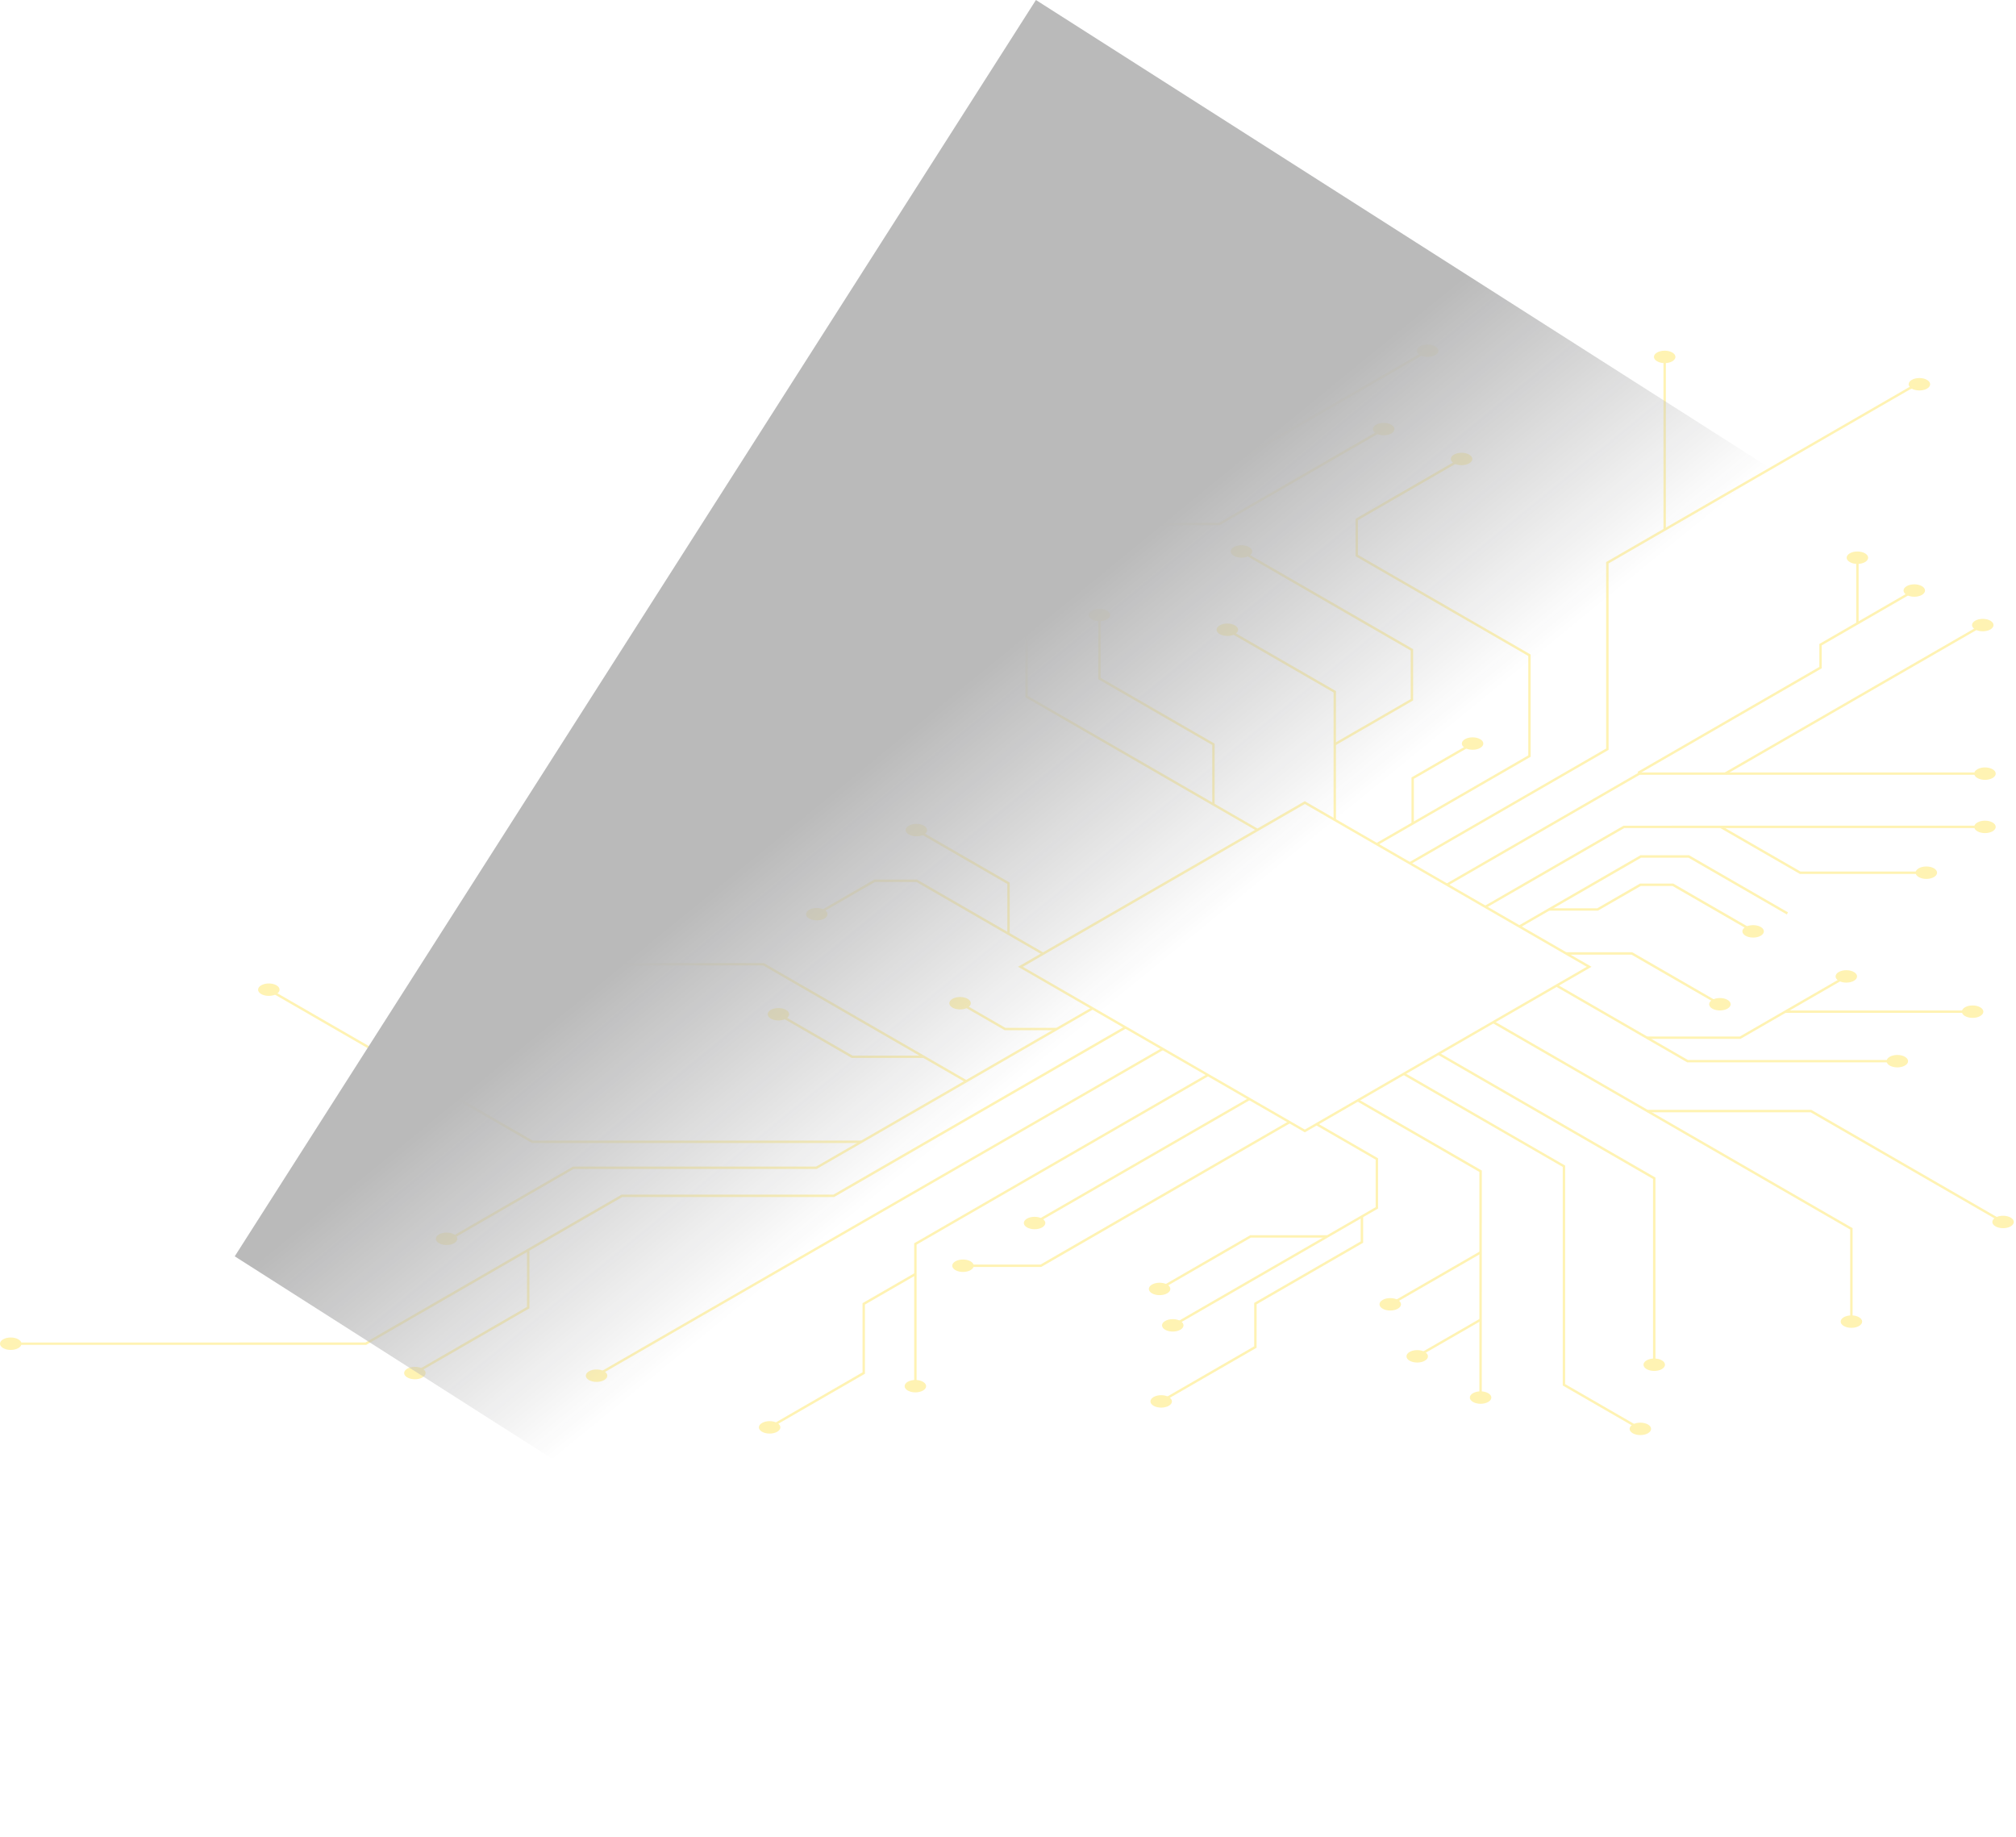 <svg width="834" height="760" viewBox="0 0 834 760" fill="none" xmlns="http://www.w3.org/2000/svg">
<g opacity="0.3">
<path d="M675.456 592.921C677.189 593.927 680.01 593.927 681.743 592.921C683.476 591.914 683.476 590.297 681.743 589.29C680.01 588.283 677.189 588.283 675.456 589.29C673.723 590.297 673.723 591.914 675.456 592.921Z" fill="#FFD600"/>
<path d="M681.2 566.386C682.933 567.392 685.755 567.392 687.487 566.386C689.22 565.379 689.22 563.762 687.487 562.755C685.755 561.748 682.933 561.748 681.2 562.755C679.467 563.762 679.467 565.379 681.2 566.386Z" fill="#FFD600"/>
<path d="M762.768 548.546C764.501 549.552 767.323 549.552 769.056 548.546C770.789 547.539 770.789 545.922 769.056 544.915C767.323 543.908 764.501 543.908 762.768 544.915C761.036 545.922 761.036 547.539 762.768 548.546Z" fill="#FFD600"/>
<path d="M812.907 420.327C814.64 421.334 817.462 421.334 819.194 420.327C820.927 419.32 820.927 417.703 819.194 416.696C817.462 415.69 814.64 415.69 812.907 416.696C811.174 417.703 811.174 419.32 812.907 420.327Z" fill="#FFD600"/>
<path d="M781.762 440.807C783.495 441.814 786.317 441.814 788.05 440.807C789.783 439.801 789.783 438.184 788.05 437.177C786.317 436.17 783.495 436.17 781.762 437.177C780.03 438.184 780.03 439.801 781.762 440.807Z" fill="#FFD600"/>
<path d="M539.79 468.432L539.543 468.284L421.154 399.93L421.897 399.501L539.774 331.445L540.021 331.594L658.41 399.947L657.667 400.376L539.79 468.432ZM423.151 399.947L539.79 467.293L656.43 399.947L539.79 332.6L423.151 399.947Z" fill="#FFD600"/>
<path d="M583.489 357.539L582.994 356.681L664.45 309.649V232.516L664.698 232.368L789.704 160.203L793.846 158.52L794.225 159.427L790.133 161.094L665.457 233.078V310.226L665.193 310.359L583.489 357.539Z" fill="#FFD600"/>
<path d="M689.156 148.184H688.166V219.111H689.156V148.184Z" fill="#FFD600"/>
<path d="M598.87 366.393L598.375 365.535L678.032 319.543H821.158V320.533H678.296L598.87 366.393Z" fill="#FFD600"/>
<path d="M519.97 343.754L424.174 288.438V240.598L424.421 240.449L590.353 144.652L590.848 145.51L425.164 241.175V287.877L520.466 342.896L519.97 343.754Z" fill="#FFD600"/>
<path d="M4.434 556.367V555.376L151.206 555.36L257.169 494.185H344.796L465.363 424.578L465.858 425.453L345.061 495.192H257.433L151.47 556.367H4.434Z" fill="#FFD600"/>
<path d="M184.987 513.795L184.492 512.937L237.052 482.589H337.618L451.716 416.711L452.211 417.569L337.882 483.579H237.317L184.987 513.795Z" fill="#FFD600"/>
<path d="M399.451 447.741L315.701 399.389H255.995L217.313 421.716L216.818 420.858L255.731 398.398H315.965L316.081 398.464L399.946 446.883L399.451 447.741Z" fill="#FFD600"/>
<path d="M171.886 568.434L171.391 567.576L218.01 540.644V517.508H219.017V541.222L218.753 541.37L171.886 568.434Z" fill="#FFD600"/>
<path d="M504.539 217.265H466.418V216.275H504.275L572.182 177.082L572.677 177.94L504.539 217.265Z" fill="#FFD600"/>
<path d="M502.479 332.801H501.489V308.196L454.342 280.983V254.414H455.348L455.332 280.405L502.479 307.634V332.801Z" fill="#FFD600"/>
<path d="M684.845 564.574H683.839V487.722L594.857 436.35L595.352 435.492L684.845 487.145V564.574Z" fill="#FFD600"/>
<path d="M678.346 591.544L646.496 573.16V482.744L580.486 444.639L580.981 443.781L647.486 482.182V572.583L678.841 590.686L678.346 591.544Z" fill="#FFD600"/>
<path d="M698.132 439.489H698L697.885 439.423L643.707 408.151L644.202 407.293L698.264 438.499H784.918V439.489H698.132Z" fill="#FFD600"/>
<path d="M766.402 546.74H765.412V508.652L617.533 423.268L618.028 422.41L766.402 508.074V546.74Z" fill="#FFD600"/>
<path d="M614.745 375.57L614.25 374.712L671.646 341.575L821.158 341.559V342.565H671.926L614.745 375.57Z" fill="#FFD600"/>
<path d="M744.685 361.53H744.553L744.438 361.447L711.598 342.503L712.093 341.645L744.817 360.523H796.899V361.53H744.685Z" fill="#FFD600"/>
<path d="M379.189 573.433H378.199V514.305L378.447 514.173L499.492 444.285L499.987 445.143L379.189 514.883V573.433Z" fill="#FFD600"/>
<path d="M516.655 454.177L427.744 505.469L428.239 506.326L517.15 455.035L516.655 454.177Z" fill="#FFD600"/>
<path d="M612.994 577.218H612.004V484.82L561.457 455.628L561.952 454.77L613.011 484.243L612.994 577.218Z" fill="#FFD600"/>
<path d="M612.274 545.502L586.041 560.629L586.536 561.487L612.769 546.359L612.274 545.502Z" fill="#FFD600"/>
<path d="M628.839 383.707L628.344 382.849L678.643 353.805H698.76L698.875 353.871L739.686 377.436L739.191 378.294L698.496 354.811H678.907L628.839 383.707Z" fill="#FFD600"/>
<path d="M430.729 524.127H398.367V523.12H430.464L533.242 463.777L533.737 464.635L430.729 524.127Z" fill="#FFD600"/>
<path d="M485.515 548.78L485.02 547.922L569.099 499.388V479.733L544.395 465.475L544.89 464.617L570.09 479.172V499.949L569.842 500.097L485.515 548.78Z" fill="#FFD600"/>
<path d="M479.954 533.65L479.459 532.792L517.2 510.992H548.901V511.982H517.464L479.954 533.65Z" fill="#FFD600"/>
<path d="M480.63 580.169L480.135 579.311L518.849 556.95V538.995L519.097 538.847L562.911 513.548V503.234H563.918V514.126L563.67 514.258L519.856 539.556L519.84 557.527L519.592 557.676L480.63 580.169Z" fill="#FFD600"/>
<path d="M476.569 535.034C478.302 536.041 481.124 536.041 482.857 535.034C484.589 534.027 484.589 532.41 482.857 531.403C481.124 530.397 478.302 530.397 476.569 531.403C474.836 532.41 474.836 534.027 476.569 535.034Z" fill="#FFD600"/>
<path d="M482.016 550.096C483.749 551.103 486.571 551.103 488.304 550.096C490.037 549.09 490.037 547.473 488.304 546.466C486.571 545.459 483.749 545.459 482.016 546.466C480.284 547.473 480.284 549.09 482.016 550.096Z" fill="#FFD600"/>
<path d="M571.987 541.389C573.72 542.396 576.542 542.396 578.275 541.389C580.007 540.383 580.007 538.766 578.275 537.759C576.542 536.752 573.72 536.752 571.987 537.759C570.254 538.766 570.254 540.383 571.987 541.389Z" fill="#FFD600"/>
<path d="M760.661 405.741C762.394 406.748 765.216 406.748 766.948 405.741C768.681 404.734 768.681 403.117 766.948 402.11C765.216 401.104 762.394 401.104 760.661 402.11C758.928 403.117 758.928 404.734 760.661 405.741Z" fill="#FFD600"/>
<path d="M722.108 387.104C723.841 388.111 726.663 388.111 728.396 387.104C730.128 386.098 730.128 384.48 728.396 383.474C726.663 382.467 723.841 382.467 722.108 383.474C720.375 384.48 720.375 386.098 722.108 387.104Z" fill="#FFD600"/>
<path d="M708.364 417.253C710.097 418.259 712.919 418.259 714.651 417.253C716.384 416.246 716.384 414.629 714.651 413.622C712.919 412.616 710.097 412.616 708.364 413.622C706.631 414.629 706.631 416.246 708.364 417.253Z" fill="#FFD600"/>
<path d="M315.243 592.296C316.976 593.302 319.798 593.302 321.53 592.296C323.263 591.289 323.263 589.672 321.53 588.665C319.798 587.658 316.976 587.658 315.243 588.665C313.51 589.672 313.51 591.289 315.243 592.296Z" fill="#FFD600"/>
<path d="M793.764 362.835C795.497 363.841 798.319 363.841 800.052 362.835C801.785 361.828 801.785 360.211 800.052 359.204C798.319 358.198 795.497 358.198 793.764 359.204C792.032 360.211 792.032 361.828 793.764 362.835Z" fill="#FFD600"/>
<path d="M818.024 343.886C819.757 344.892 822.579 344.892 824.312 343.886C826.044 342.879 826.044 341.262 824.312 340.255C822.579 339.248 819.757 339.248 818.024 340.255C816.291 341.262 816.291 342.879 818.024 343.886Z" fill="#FFD600"/>
<path d="M818.024 321.858C819.757 322.865 822.579 322.865 824.312 321.858C826.044 320.852 826.044 319.234 824.312 318.228C822.579 317.221 819.757 317.221 818.024 318.228C816.291 319.234 816.291 320.852 818.024 321.858Z" fill="#FFD600"/>
<path d="M477.229 581.557C478.962 582.564 481.784 582.564 483.517 581.557C485.249 580.551 485.249 578.934 483.517 577.927C481.784 576.92 478.962 576.92 477.229 577.927C475.496 578.934 475.496 580.551 477.229 581.557Z" fill="#FFD600"/>
<path d="M609.366 579.971C611.099 580.978 613.921 580.978 615.653 579.971C617.386 578.965 617.386 577.348 615.653 576.341C613.921 575.334 611.099 575.334 609.366 576.341C607.633 577.348 607.633 578.965 609.366 579.971Z" fill="#FFD600"/>
<path d="M583.143 562.909C584.876 563.916 587.698 563.916 589.431 562.909C591.164 561.902 591.164 560.285 589.431 559.278C587.698 558.272 584.876 558.272 583.143 559.278C581.411 560.285 581.411 561.902 583.143 562.909Z" fill="#FFD600"/>
<path d="M825.512 507.327C827.245 508.334 830.067 508.334 831.8 507.327C833.533 506.32 833.533 504.703 831.8 503.696C830.067 502.69 827.245 502.69 825.512 503.696C823.78 504.703 823.78 506.32 825.512 507.327Z" fill="#FFD600"/>
<path d="M395.231 525.428C396.964 526.435 399.786 526.435 401.519 525.428C403.251 524.422 403.251 522.805 401.519 521.798C399.786 520.791 396.964 520.791 395.231 521.798C393.498 522.805 393.498 524.422 395.231 525.428Z" fill="#FFD600"/>
<path d="M375.54 575.253C377.273 576.259 380.094 576.259 381.827 575.253C383.56 574.246 383.56 572.629 381.827 571.622C380.094 570.616 377.273 570.616 375.54 571.622C373.807 572.629 373.807 574.246 375.54 575.253Z" fill="#FFD600"/>
<path d="M215.946 421.928C217.679 422.935 220.501 422.935 222.233 421.928C223.966 420.922 223.966 419.305 222.233 418.298C220.501 417.291 217.679 417.291 215.946 418.298C214.213 419.305 214.213 420.922 215.946 421.928Z" fill="#FFD600"/>
<path d="M334.749 379.995C336.482 381.002 339.303 381.002 341.036 379.995C342.769 378.988 342.769 377.371 341.036 376.364C339.303 375.358 336.482 375.358 334.749 376.364C333.016 377.371 333.016 378.988 334.749 379.995Z" fill="#FFD600"/>
<path d="M375.954 345.206C377.687 346.212 380.509 346.212 382.241 345.206C383.974 344.199 383.974 342.582 382.241 341.575C380.509 340.569 377.687 340.569 375.954 341.575C374.221 342.582 374.221 344.199 375.954 345.206Z" fill="#FFD600"/>
<path d="M451.7 256.225C453.433 257.232 456.255 257.232 457.987 256.225C459.72 255.219 459.72 253.601 457.987 252.595C456.255 251.588 453.433 251.588 451.7 252.595C449.967 253.601 449.967 255.219 451.7 256.225Z" fill="#FFD600"/>
<path d="M504.593 262.335C506.325 263.341 509.147 263.341 510.88 262.335C512.613 261.328 512.613 259.711 510.88 258.704C509.147 257.698 506.325 257.698 504.593 258.704C502.86 259.711 502.86 261.328 504.593 262.335Z" fill="#FFD600"/>
<path d="M510.432 229.936C512.165 230.943 514.987 230.943 516.72 229.936C518.453 228.93 518.453 227.312 516.72 226.306C514.987 225.299 512.165 225.299 510.432 226.306C508.7 227.312 508.7 228.93 510.432 229.936Z" fill="#FFD600"/>
<path d="M601.493 191.686C603.226 192.693 606.048 192.693 607.78 191.686C609.513 190.68 609.513 189.062 607.78 188.056C606.048 187.049 603.226 187.049 601.493 188.056C599.76 189.062 599.76 190.68 601.493 191.686Z" fill="#FFD600"/>
<path d="M569.28 179.319C571.013 180.326 573.835 180.326 575.567 179.319C577.3 178.312 577.3 176.695 575.567 175.689C573.835 174.682 571.013 174.682 569.28 175.689C567.547 176.695 567.547 178.312 569.28 179.319Z" fill="#FFD600"/>
<path d="M790.893 160.776C792.626 161.783 795.448 161.783 797.181 160.776C798.914 159.77 798.914 158.152 797.181 157.146C795.448 156.139 792.626 156.139 790.893 157.146C789.161 158.152 789.161 159.77 790.893 160.776Z" fill="#FFD600"/>
<path d="M587.466 146.897C589.198 147.904 592.02 147.904 593.753 146.897C595.486 145.891 595.486 144.273 593.753 143.267C592.02 142.26 589.198 142.26 587.466 143.267C585.733 144.273 585.733 145.891 587.466 146.897Z" fill="#FFD600"/>
<path d="M394.024 416.831C395.757 417.837 398.579 417.837 400.312 416.831C402.044 415.824 402.044 414.207 400.312 413.2C398.579 412.194 395.757 412.194 394.024 413.2C392.291 414.207 392.291 415.824 394.024 416.831Z" fill="#FFD600"/>
<path d="M606.052 309.417C607.784 310.423 610.606 310.423 612.339 309.417C614.072 308.41 614.072 306.793 612.339 305.786C610.606 304.78 607.784 304.78 606.052 305.786C604.319 306.793 604.319 308.41 606.052 309.417Z" fill="#FFD600"/>
<path d="M788.778 246.112C790.511 247.119 793.333 247.119 795.066 246.112C796.798 245.105 796.798 243.488 795.066 242.482C793.333 241.475 790.511 241.475 788.778 242.482C787.045 243.488 787.045 245.105 788.778 246.112Z" fill="#FFD600"/>
<path d="M765.247 232.53C766.98 233.537 769.802 233.537 771.534 232.53C773.267 231.523 773.267 229.906 771.534 228.9C769.802 227.893 766.98 227.893 765.247 228.9C763.514 229.906 763.514 231.523 765.247 232.53Z" fill="#FFD600"/>
<path d="M685.524 149.46C687.257 150.466 690.079 150.466 691.812 149.46C693.544 148.453 693.544 146.836 691.812 145.829C690.079 144.823 687.257 144.823 685.524 145.829C683.791 146.836 683.791 148.453 685.524 149.46Z" fill="#FFD600"/>
<path d="M817.114 260.401C818.847 261.408 821.669 261.408 823.401 260.401C825.134 259.395 825.134 257.777 823.401 256.771C821.669 255.764 818.847 255.764 817.114 256.771C815.381 257.777 815.381 259.395 817.114 260.401Z" fill="#FFD600"/>
<path d="M318.887 421.401C320.62 422.408 323.442 422.408 325.175 421.401C326.908 420.395 326.908 418.777 325.175 417.771C323.442 416.764 320.62 416.764 318.887 417.771C317.155 418.777 317.155 420.395 318.887 421.401Z" fill="#FFD600"/>
<path d="M168.487 569.827C170.22 570.834 173.042 570.834 174.775 569.827C176.507 568.82 176.507 567.203 174.775 566.196C173.042 565.19 170.22 565.19 168.487 566.196C166.754 567.203 166.754 568.82 168.487 569.827Z" fill="#FFD600"/>
<path d="M1.3 557.69C3.032 558.697 5.854 558.697 7.587 557.69C9.32 556.684 9.32 555.066 7.587 554.06C5.854 553.053 3.032 553.053 1.3 554.06C-0.433 555.066 -0.433 556.684 1.3 557.69Z" fill="#FFD600"/>
<path d="M243.653 570.917C245.386 571.923 248.208 571.923 249.941 570.917C251.673 569.91 251.673 568.293 249.941 567.286C248.208 566.28 245.386 566.28 243.653 567.286C241.92 568.293 241.92 569.91 243.653 570.917Z" fill="#FFD600"/>
<path d="M108.069 411.229C109.802 412.236 112.624 412.236 114.357 411.229C116.089 410.223 116.089 408.605 114.357 407.599C112.624 406.592 109.802 406.592 108.069 407.599C106.336 408.605 106.336 410.223 108.069 411.229Z" fill="#FFD600"/>
<path d="M181.606 514.288C183.339 515.295 186.161 515.295 187.894 514.288C189.626 513.281 189.626 511.664 187.894 510.657C186.161 509.651 183.339 509.651 181.606 510.657C179.873 511.664 179.873 513.281 181.606 514.288Z" fill="#FFD600"/>
<path d="M424.85 507.761C426.583 508.767 429.405 508.767 431.138 507.761C432.871 506.754 432.871 505.137 431.138 504.13C429.405 503.123 426.583 503.123 424.85 504.13C423.118 505.137 423.118 506.754 424.85 507.761Z" fill="#FFD600"/>
<path d="M612.268 517.654L575.002 539.152L575.497 540.01L612.762 518.512L612.268 517.654Z" fill="#FFD600"/>
<path d="M437.144 426.187H415.641L415.526 426.121L396.416 415.081L396.911 414.223L415.905 425.197H437.144V426.187Z" fill="#FFD600"/>
<path d="M431.252 394.978L379.104 364.861H361.941L339.019 378.096L338.508 377.238L361.677 363.871H379.368L379.483 363.937L431.747 394.12L431.252 394.978Z" fill="#FFD600"/>
<path d="M417.706 386.3H416.716V365.689L378.859 343.823L379.354 342.965L417.706 365.111V386.3Z" fill="#FFD600"/>
<path d="M681.285 429.768V428.778H719.769L763.566 403.496L764.061 404.354L720.033 429.768H681.285Z" fill="#FFD600"/>
<path d="M480.773 433.488L246.521 568.57L247.016 569.428L481.268 434.346L480.773 433.488Z" fill="#FFD600"/>
<path d="M725.095 385.669L691.925 366.526H678.74L661.049 376.725H640.801V375.735H660.785L678.459 365.52H692.206L692.321 365.586L725.59 384.794L725.095 385.669Z" fill="#FFD600"/>
<path d="M569.845 349.643L569.35 348.785L632.224 312.496V271.356L560.785 230.1V214.62L561.033 214.472L604.385 189.438L604.88 190.296L561.775 215.198V229.538L633.214 270.778V313.074L632.967 313.206L569.845 349.643Z" fill="#FFD600"/>
<path d="M584.908 340.672H583.918V321.628L584.165 321.479L608.936 307.172L609.447 308.03L584.908 322.189V340.672Z" fill="#FFD600"/>
<path d="M820.003 258.132L713.523 319.559L714.018 320.416L820.497 258.99L820.003 258.132Z" fill="#FFD600"/>
<path d="M768.896 230.719H767.906V257.882H768.896V230.719Z" fill="#FFD600"/>
<path d="M677.917 320.187L677.422 319.329L752.64 275.895V266.406L752.888 266.257L791.668 243.863L792.163 244.721L753.63 266.983V276.472L753.383 276.621L677.917 320.187Z" fill="#FFD600"/>
<path d="M318.624 590.915L318.129 590.056L356.827 567.712V539.097L378.445 526.621L378.94 527.479L357.817 539.675V568.29L357.57 568.438L318.624 590.915Z" fill="#FFD600"/>
<path d="M382.111 437.668H352.374L352.258 437.602L321.795 420.01L322.29 419.152L352.654 436.678H382.111V437.668Z" fill="#FFD600"/>
<path d="M356.331 472.855H220.071L219.955 472.789L112.029 410.475L112.524 409.617L220.351 471.848H356.331V472.855Z" fill="#FFD600"/>
<path d="M552.679 339.166H551.689V286.474L508.205 261.374L508.7 260.516L552.679 285.896V339.166Z" fill="#FFD600"/>
<path d="M552.431 308.339L551.936 307.481L583.604 289.196V269.129L513.32 228.55L513.815 227.691L584.594 268.551V289.774L584.347 289.906L552.431 308.339Z" fill="#FFD600"/>
<path d="M828.4 505.946L749.04 460.136H681.512V459.129H749.304L749.419 459.195L828.895 505.088L828.4 505.946Z" fill="#FFD600"/>
<path d="M815.891 418.02H738.527V419.01H815.891V418.02Z" fill="#FFD600"/>
<path d="M710.987 415.726L674.962 394.932H647.898V393.926H675.227L675.342 393.992L711.482 414.867L710.987 415.726Z" fill="#FFD600"/>
<rect x="428.555" width="446.703" height="616.416" transform="rotate(32.527 428.555 0)" fill="url(#paint0_linear_2955_33362)"/>
</g>
<defs>
<linearGradient id="paint0_linear_2955_33362" x1="546.743" y1="281.837" x2="680.843" y2="325.993" gradientUnits="userSpaceOnUse">
<stop stop-color="#181819"/>
<stop offset="1" stop-color="#181819" stop-opacity="0"/>
</linearGradient>
</defs>
</svg>
